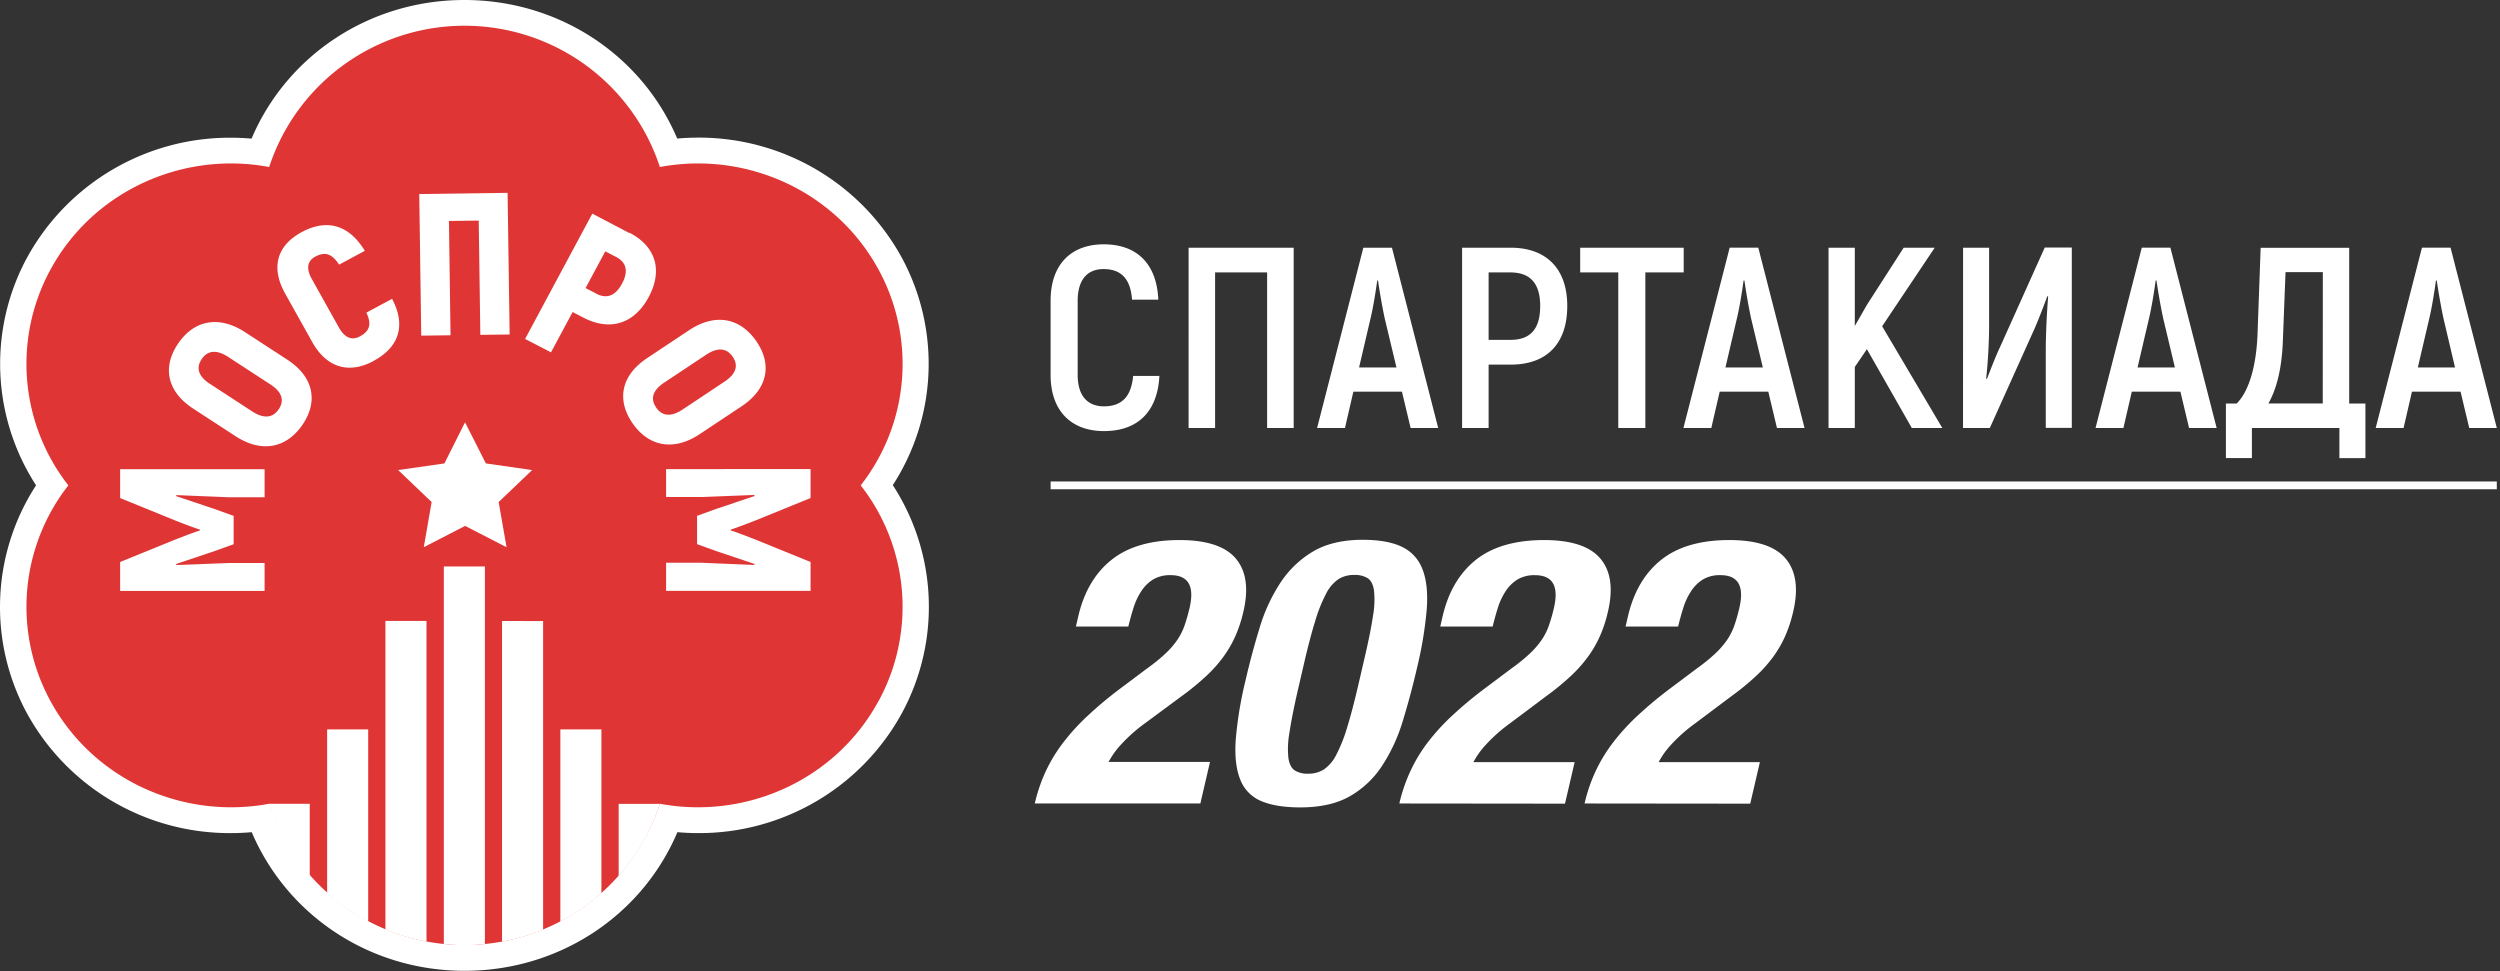 <svg width="525" height="204" fill="none" xmlns="http://www.w3.org/2000/svg"><rect width="100%" height="100%" fill="#333333" stroke="none"/><path d="M187.457 101.926a46.88 46.88 0 0 0 7.524-23.627 46.868 46.868 0 0 0-5.585-24.155 48.411 48.411 0 0 0-17.921-18.513 48.637 48.637 0 0 0-24.916-6.73 50.58 50.58 0 0 0-4.34.193C134.74 11.504 117.311 0 97.519 0S60.304 11.522 52.825 29.113a50.418 50.418 0 0 0-4.334-.193 48.634 48.634 0 0 0-24.918 6.728A48.408 48.408 0 0 0 5.648 54.163a46.86 46.86 0 0 0 1.914 47.732.26.26 0 0 0 0 .043 46.864 46.864 0 0 0-1.939 47.782 48.413 48.413 0 0 0 17.951 18.522 48.636 48.636 0 0 0 24.948 6.709c1.445 0 2.89-.068 4.34-.193 7.505 17.591 24.896 29.113 44.694 29.113 19.799 0 37.222-11.522 44.701-29.113 1.444.125 2.889.193 4.334.193a48.62 48.62 0 0 0 24.916-6.728 48.386 48.386 0 0 0 17.92-18.515 46.875 46.875 0 0 0-1.907-47.782" fill="#fff"/><path d="M184.519 147.165c-9.049 16.719-27.948 24.994-45.945 21.623a43.003 43.003 0 0 1-15.68 21.468 43.247 43.247 0 0 1-25.344 8.198 43.25 43.25 0 0 1-25.343-8.198 43.003 43.003 0 0 1-15.68-21.468c-18.016 3.371-36.896-4.91-45.963-21.623a41.38 41.38 0 0 1 3.79-45.239 41.377 41.377 0 0 1-3.79-45.24C19.613 39.974 38.51 31.693 56.527 35.07a43.004 43.004 0 0 1 15.68-21.468A43.253 43.253 0 0 1 97.55 5.404a43.25 43.25 0 0 1 25.343 8.198 43.004 43.004 0 0 1 15.68 21.468c18.016-3.378 36.896 4.904 45.963 21.616a41.373 41.373 0 0 1-3.789 45.24 41.424 41.424 0 0 1 8.651 22.058 41.375 41.375 0 0 1-4.862 23.181" fill="#E03535"/><path d="M93.204 118.963v79.3c1.426.137 2.864.218 4.321.218 1.457 0 2.889-.081 4.303-.218v-79.3h-8.624Zm12.226 11.44v67.355a43.067 43.067 0 0 0 8.623-2.524v-64.806l-8.623-.025Zm-24.49 0v64.806a43.435 43.435 0 0 0 8.624 2.524v-67.336H80.96l-.02.006Zm48.979 38.398v15.173a41.842 41.842 0 0 0 8.654-15.167h-8.636l-.018-.006Zm-12.245-15.628v40.379a43.006 43.006 0 0 0 8.624-5.951v-34.428h-8.624Zm-61.222 15.628a41.72 41.72 0 0 0 8.592 15.136v-15.142l-8.592.006Zm12.244-15.628v34.39a42.865 42.865 0 0 0 8.624 5.958v-40.348h-8.624Zm101.52-35.158-11.481-4.673c-1.513-.592-4.165-1.614-5.291-1.957v-.168c1.126-.343 3.753-1.358 5.291-1.957l11.481-4.673v-6.076H139.88v5.864h7.448c3.684-.131 7.367-.299 11.057-.43l.087.218-7.973 2.673-4.115 1.483v5.951l4.115 1.483 7.973 2.68-.087.212c-3.684-.169-7.367-.299-11.057-.468h-7.448v5.908h30.336v-6.07ZM25.228 104.593l11.481 4.674c1.514.592 4.16 1.613 5.291 1.956v.168c-1.132.343-3.752 1.359-5.29 1.957l-11.482 4.674v6.075h30.336v-5.864H48.11c-3.684.131-7.367.3-11.056.424l-.082-.212 7.973-2.673 4.121-1.483v-5.951l-4.12-1.483-7.974-2.673.081-.212c3.684.168 7.367.293 11.057.461h7.454V98.53H25.228v6.063Zm112.564-19.018c-1.288-1.87-.694-3.645 1.676-5.216l8.823-5.863c2.371-1.577 4.278-1.458 5.566.405 1.288 1.863.694 3.651-1.676 5.222l-8.824 5.87c-2.363 1.576-4.277 1.464-5.565-.405v-.013Zm-4.953 3.309c3.458 4.985 8.711 5.864 14.095 2.287l8.824-5.864c5.378-3.577 6.51-8.686 3.052-13.678-3.458-4.991-8.711-5.863-14.096-2.287l-8.823 5.864c-5.378 3.57-6.504 8.68-3.052 13.678Zm-7.604-27.225-2.264-1.165 4.14-7.708 2.264 1.171c2.188 1.128 2.632 3.035 1.25 5.608-1.382 2.574-3.208 3.247-5.397 2.113l.007-.019Zm6.929-12.718-7.78-4.075L110.27 71.18l5.441 2.81 4.54-8.462 2.338 1.209c5.56 2.866 10.631 1.246 13.639-4.362 3.008-5.608 1.508-10.643-4.058-13.51l-.006.075Zm-25.571-8.444-18.548.25.413 29.736 6.153-.075-.331-24.003 6.253-.087.338 24.003 6.153-.081-.431-29.742ZM78.452 75.787c5.39-2.898 6.829-7.478 3.883-13.03l-5.396 2.897c1.138 2.387.731 3.87-1.357 4.985-1.676.898-3.171.343-4.415-1.869L65.5 58.631c-1.288-2.306-.926-3.858.713-4.736 2.05-1.103 3.508-.623 5.003 1.676l5.396-2.898c-3.276-5.408-7.898-6.798-13.226-3.944-5.21 2.792-6.585 7.41-3.502 12.924l5.666 10.138c3.058 5.478 7.742 6.786 12.913 4.013l-.012-.018ZM58.528 85.943c-1.25 1.87-3.183 2.012-5.56.455l-8.88-5.783c-2.388-1.552-3.001-3.328-1.732-5.203 1.27-1.876 3.183-2.013 5.566-.455l8.88 5.783c2.377 1.551 2.996 3.327 1.726 5.203Zm5.003 3.246c3.402-5.028 2.226-10.132-3.19-13.653l-8.88-5.782c-5.415-3.527-10.668-2.611-14.07 2.417-3.402 5.03-2.226 10.126 3.19 13.647l8.88 5.783c5.415 3.52 10.63 2.604 14.07-2.412Zm34.126-.504 4.377 8.636 9.718 1.39-7.035 6.717 1.663 9.49-8.698-4.48-8.693 4.48 1.657-9.49-7.035-6.717 9.718-1.39 4.328-8.636ZM220.626 78.727V63.148c0-7.683 4.378-11.839 11.151-11.839 7.003 0 11.143 4.113 11.469 11.628h-5.516c-.325-4.43-2.314-6.431-6.01-6.431-3.252 0-5.409 2.112-5.409 6.649v15.578c0 4.487 2.157 6.6 5.516 6.6 3.752 0 5.74-2.051 6.128-6.382h5.516c-.382 7.478-4.522 11.578-11.644 11.578-6.792 0-11.201-4.162-11.201-11.796M271.674 89.875h-5.578V57.21h-10.925v32.665h-5.566V52.019h22.069v37.856ZM293.255 77.163l-2.433-10.17c-.55-2.492-1.163-6.106-1.438-8.1h-.163c-.275 2-.825 5.608-1.438 8.1l-2.377 10.17h7.849Zm1.156 5.09h-10.205l-1.764 7.628h-5.853l9.712-37.862h6.009l9.712 37.862h-5.791l-1.82-7.627ZM323.441 64.239c0-4.649-2.039-7.029-6.254-7.029h-4.578v14.164h4.578c4.196 0 6.254-2.268 6.254-7.135Zm5.684 0c0 7.951-4.302 12.332-11.882 12.332h-4.634v13.31h-5.571V52.019h10.205c7.561 0 11.882 4.487 11.882 12.22ZM353.577 57.21h-8.055v32.665h-5.684V57.21h-7.999v-5.19h21.738v5.19ZM370.192 77.163l-2.433-10.17c-.55-2.492-1.157-6.106-1.432-8.1h-.169c-.275 2-.825 5.608-1.438 8.1l-2.376 10.17h7.848Zm1.151 5.085h-10.206l-1.764 7.627h-5.853l9.712-37.862h6.009l9.712 37.862h-5.791l-1.819-7.627ZM392.048 73.324l-2.539 3.74v12.81h-5.515V52.02h5.515v16.439l2.539-4.43 7.723-12.009h6.517L395.25 68.514l12.632 21.36h-6.403l-9.431-16.55ZM412.247 52.02h5.466v16.525c0 2.698-.225 7.62-.625 10.923l.168.106c.72-1.838 1.714-4.486 2.758-6.71l9.381-20.876h5.684V89.85h-5.466V73.374c0-2.866.226-7.951.501-11.085l-.169-.106c-.719 1.944-1.82 4.866-2.758 6.979l-9.324 20.713h-5.628l.012-37.856ZM456.729 77.163l-2.427-10.17c-.55-2.492-1.163-6.106-1.438-8.1h-.169c-.275 2-.825 5.608-1.432 8.1l-2.376 10.17h7.842Zm1.157 5.085H447.68l-1.764 7.627h-5.853l9.712-37.862h6.009l9.712 37.862h-5.791l-1.819-7.627ZM487.796 57.148h-7.836l-.569 14.662c-.218 5.353-1.213 9.733-3.033 12.924h11.419l.019-27.586Zm8.943 27.598v11.466h-5.466v-6.337H472.9V96.2h-5.459V84.746h2.257c2.815-2.81 4.14-8.493 4.378-14.438l.663-18.276h18.592v32.714h3.42-.012ZM515.555 77.163l-2.395-10.17c-.55-2.492-1.163-6.106-1.438-8.1h-.169c-.275 2-.825 5.608-1.432 8.1l-2.376 10.17h7.81Zm1.164 5.085h-10.206l-1.764 7.627h-5.853l9.712-37.862h6.009l9.712 37.862h-5.791l-1.819-7.627ZM524.329 101.11H220.632v1.632h303.697v-1.632ZM217.306 168.732a34.262 34.262 0 0 1 2.345-6.854 32.971 32.971 0 0 1 3.752-6.101 45.899 45.899 0 0 1 5.222-5.664 83.433 83.433 0 0 1 6.753-5.608l5.629-4.219a35.434 35.434 0 0 0 3.752-3.053 17.873 17.873 0 0 0 2.445-2.81 13.18 13.18 0 0 0 1.544-3.048 38.2 38.2 0 0 0 1.07-3.738c1.055-4.57-.275-6.855-3.99-6.855a6.903 6.903 0 0 0-3.589.86 7.901 7.901 0 0 0-2.458 2.343 13.794 13.794 0 0 0-1.676 3.44 59.025 59.025 0 0 0-1.157 4.144h-11.006l.488-2.113c1.196-5.159 3.522-9.12 6.979-11.883 3.456-2.763 8.206-4.15 14.251-4.162 5.741 0 9.702 1.304 11.882 3.913 2.18 2.609 2.7 6.333 1.557 11.173a28.197 28.197 0 0 1-1.626 4.985 24.196 24.196 0 0 1-2.539 4.418 28.297 28.297 0 0 1-3.664 4.1 53.903 53.903 0 0 1-5.003 4.106l-7.761 5.739a33.519 33.519 0 0 0-5.003 4.418 17.285 17.285 0 0 0-2.695 3.739h21.294l-2.027 8.724-34.769.006ZM264.52 131.837a36.278 36.278 0 0 1 4.34-9.422 21.021 21.021 0 0 1 6.822-6.568c2.748-1.641 6.22-2.472 10.419-2.493 3.452 0 6.197.482 8.236 1.446a8.468 8.468 0 0 1 4.346 4.655c.863 2.135 1.177 4.91.944 8.325a81.497 81.497 0 0 1-2.051 12.463 162.526 162.526 0 0 1-2.971 11.098 36.079 36.079 0 0 1-4.333 9.422 19.865 19.865 0 0 1-6.792 6.443c-2.735 1.562-6.199 2.345-10.393 2.349-3.402 0-6.143-.442-8.223-1.327a7.992 7.992 0 0 1-2.679-1.813 7.938 7.938 0 0 1-1.736-2.724c-.863-2.135-1.178-4.91-.945-8.325a80.748 80.748 0 0 1 2.051-12.463 162.37 162.37 0 0 1 2.965-11.066Zm6.253 22.084a19.011 19.011 0 0 0-.212 5.234c.181 1.246.625 2.15 1.307 2.617.862.516 1.86.762 2.864.704a6.044 6.044 0 0 0 3.295-.897 8.165 8.165 0 0 0 2.577-3.047 31.78 31.78 0 0 0 2.289-5.746c.742-2.401 1.523-5.371 2.345-8.91l1.394-6.02c.809-3.489 1.376-6.343 1.701-8.562.312-1.726.384-3.488.213-5.234-.18-1.275-.615-2.15-1.307-2.623a5.055 5.055 0 0 0-2.864-.698 6.044 6.044 0 0 0-3.321.897 8.107 8.107 0 0 0-2.577 3.047 31.278 31.278 0 0 0-2.288 5.745c-.747 2.402-1.528 5.372-2.345 8.911l-1.395 6.02c-.788 3.489-1.346 6.341-1.676 8.555v.007ZM293.861 168.732a34.347 34.347 0 0 1 2.352-6.854 32.55 32.55 0 0 1 3.702-6.094 45.828 45.828 0 0 1 5.221-5.665 83.448 83.448 0 0 1 6.754-5.608l5.628-4.218a35.478 35.478 0 0 0 3.753-3.054 17.873 17.873 0 0 0 2.445-2.81 13.173 13.173 0 0 0 1.544-3.047 34.95 34.95 0 0 0 1.07-3.739c1.059-4.57-.271-6.855-3.99-6.855a6.909 6.909 0 0 0-3.59.86 7.91 7.91 0 0 0-2.457 2.343 13.776 13.776 0 0 0-1.676 3.44 59.178 59.178 0 0 0-1.157 4.144h-11.006l.487-2.112c1.193-5.16 3.519-9.121 6.979-11.884 3.461-2.762 8.226-4.152 14.296-4.168 5.741 0 9.701 1.304 11.882 3.913 2.18 2.609 2.699 6.333 1.557 11.173a27.741 27.741 0 0 1-1.626 4.985 23.9 23.9 0 0 1-2.539 4.418 28.708 28.708 0 0 1-3.658 4.1 54.793 54.793 0 0 1-5.003 4.106l-7.717 5.783a33.519 33.519 0 0 0-5.003 4.418 17.26 17.26 0 0 0-2.695 3.739h21.262l-2.026 8.724-34.789-.038ZM332.758 168.732a34.688 34.688 0 0 1 2.352-6.854 33.004 33.004 0 0 1 3.752-6.101 46.222 46.222 0 0 1 5.215-5.664 84.482 84.482 0 0 1 6.76-5.608l5.628-4.219a36.16 36.16 0 0 0 3.753-3.053 17.873 17.873 0 0 0 2.445-2.81 13.483 13.483 0 0 0 1.544-3.048 36.17 36.17 0 0 0 1.063-3.738c1.064-4.57-.266-6.855-3.989-6.855a6.856 6.856 0 0 0-3.584.86 7.767 7.767 0 0 0-2.457 2.343 13.54 13.54 0 0 0-1.676 3.44 59.025 59.025 0 0 0-1.157 4.144h-11.031l.487-2.113c1.193-5.159 3.519-9.12 6.979-11.883 3.461-2.763 8.22-4.15 14.277-4.162 5.741 0 9.702 1.304 11.882 3.913 2.18 2.609 2.699 6.333 1.557 11.173a28.753 28.753 0 0 1-1.626 4.985 24.196 24.196 0 0 1-2.539 4.418 28.297 28.297 0 0 1-3.664 4.1 54.793 54.793 0 0 1-5.003 4.106l-7.717 5.783a33.204 33.204 0 0 0-5.003 4.418 17.2 17.2 0 0 0-2.689 3.739h21.262l-2.032 8.724-34.789-.038Z" fill="#fff"/></svg>